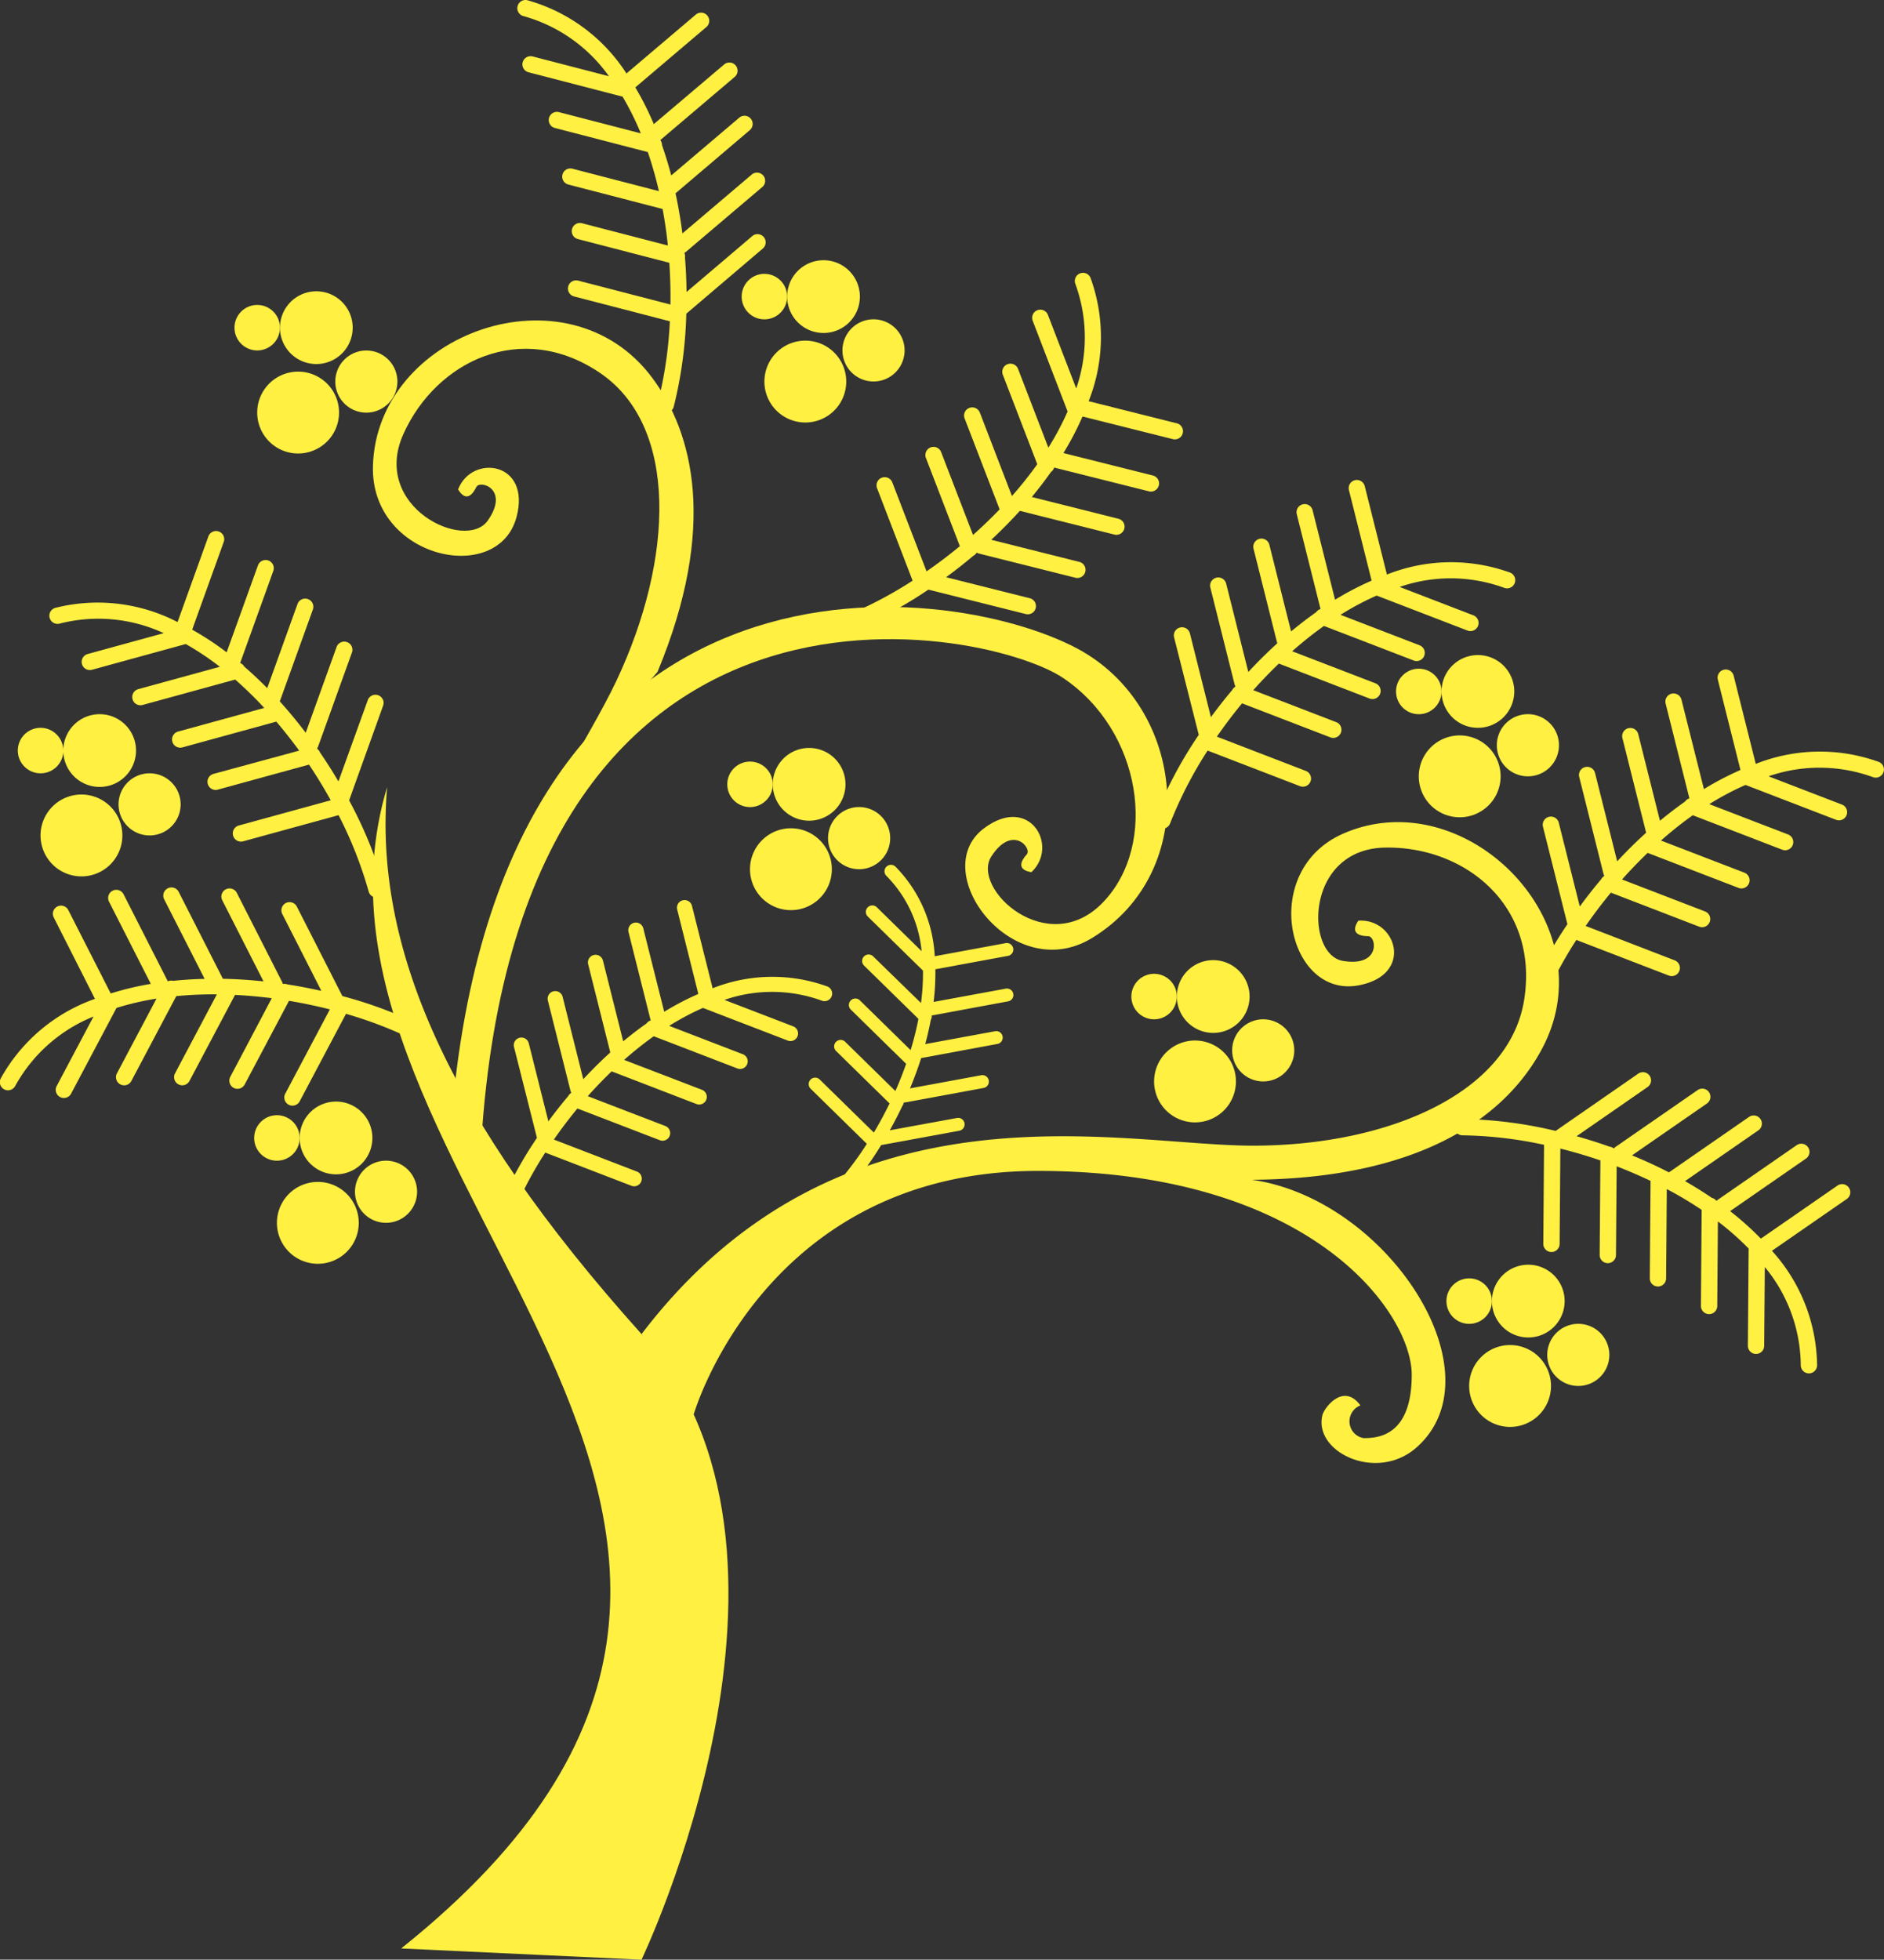 <svg xmlns="http://www.w3.org/2000/svg" xmlns:xlink="http://www.w3.org/1999/xlink" width="107.139" height="111.406" viewBox="0 0 107.139 111.406">
  <rect x="0" y="0" width="107.139" height="111.406" fill="#333333" stroke="none"/>
  <defs>
    <clipPath id="clip-path">
      <rect id="Rectangle_646" data-name="Rectangle 646" width="107.139" height="111.406" fill="#fff042"/>
    </clipPath>
  </defs>
  <g id="Groupe_4352" data-name="Groupe 4352" clip-path="url(#clip-path)">
    <path id="Tracé_845" data-name="Tracé 845" d="M211.454,14.131a.464.464,0,0,0-.6-.708L207.118,16.6c-.008-.65-.036-1.3-.089-1.96a.456.456,0,0,0-.021-.219c0-.019,0-.039-.006-.059a.485.485,0,0,0,.074-.037l4.348-3.692a.464.464,0,1,0-.6-.708l-3.942,3.347c-.1-.768-.228-1.531-.391-2.281L210.714,7.4a.464.464,0,1,0-.6-.708l-3.867,3.282q-.231-.878-.524-1.718a.452.452,0,0,0-.1-.29l4.232-3.592a.464.464,0,1,0-.6-.708l-4,3.391A16.857,16.857,0,0,0,204.222,5a.328.328,0,0,0-.012-.036l4.034-3.425a.464.464,0,1,0-.6-.708L203.7,4.178A9.858,9.858,0,0,0,198.075.016a.464.464,0,1,0-.233.9,8.862,8.862,0,0,1,4.86,3.418l-4.337-1.124a.464.464,0,0,0-.233.9l5.348,1.386a15.89,15.89,0,0,1,1.036,2.086l-4.654-1.206a.464.464,0,0,0-.233.9l5.285,1.37a22.025,22.025,0,0,1,.631,2.221l-4.917-1.275a.464.464,0,1,0-.233.9l5.36,1.39c.127.685.23,1.379.3,2.076l-4.884-1.266a.464.464,0,0,0-.233.9l5.2,1.348c.054.8.076,1.59.063,2.374l-5.247-1.36a.464.464,0,1,0-.233.9l5.447,1.412a23.3,23.3,0,0,1-.678,4.619.464.464,0,0,0,.9.233,24.277,24.277,0,0,0,.714-5.284h0Z" transform="translate(-168.075 -0.001)" fill="#fff042"/>
    <path id="Tracé_846" data-name="Tracé 846" d="M329.432,123.547a.464.464,0,1,0,.226-.9l-4.754-1.192c.524-.385,1.04-.788,1.542-1.213a.455.455,0,0,0,.166-.144l.044-.039a.486.486,0,0,0,.073.039l5.533,1.387a.464.464,0,0,0,.226-.9l-5.016-1.258c.567-.527,1.112-1.076,1.627-1.646l5.373,1.348a.464.464,0,1,0,.226-.9l-4.92-1.234q.58-.7,1.092-1.426a.451.451,0,0,0,.179-.249l5.385,1.351a.464.464,0,1,0,.226-.9l-5.083-1.275a16.878,16.878,0,0,0,1.072-2.046.317.317,0,0,0,.022-.031l5.133,1.287a.464.464,0,0,0,.226-.9l-5.02-1.258a9.857,9.857,0,0,0,.112-7,.464.464,0,0,0-.866.334,8.863,8.863,0,0,1,.049,5.941l-1.61-4.181a.464.464,0,0,0-.866.334l1.985,5.156a15.894,15.894,0,0,1-1.094,2.057l-1.727-4.486a.464.464,0,0,0-.866.333l1.962,5.095a22.025,22.025,0,0,1-1.44,1.806l-1.825-4.741a.464.464,0,1,0-.866.334l1.99,5.167c-.483.5-.987.989-1.512,1.454l-1.813-4.709a.464.464,0,1,0-.866.334l1.93,5.013c-.615.507-1.249.987-1.893,1.433l-1.948-5.058a.464.464,0,1,0-.866.334L323,121.651a23.3,23.3,0,0,1-4.15,2.137.464.464,0,0,0,.334.866,24.285,24.285,0,0,0,4.713-2.495h0Z" transform="translate(-271.102 -88.64)" fill="#fff042"/>
    <path id="Tracé_847" data-name="Tracé 847" d="M317.341,345.313a.368.368,0,0,0-.133-.724l-3.821.7c.251-.45.491-.911.713-1.382a.361.361,0,0,0,.072-.159l.019-.043a.343.343,0,0,0,.066,0l4.446-.82a.368.368,0,1,0-.133-.723l-4.031.743c.235-.567.448-1.142.633-1.722l4.318-.8a.368.368,0,1,0-.133-.723l-3.954.728q.188-.694.319-1.388a.355.355,0,0,0,.047-.238l4.328-.8a.368.368,0,1,0-.133-.723l-4.085.752a13.406,13.406,0,0,0,.1-1.828c0-.01,0-.02.006-.03l4.125-.76a.368.368,0,1,0-.133-.724l-4.034.744a7.811,7.811,0,0,0-2.221-5.081.368.368,0,1,0-.515.525,7.022,7.022,0,0,1,1.99,4.268l-2.536-2.485a.368.368,0,1,0-.515.525l3.128,3.065a12.568,12.568,0,0,1-.112,1.843L312.44,335.4a.368.368,0,0,0-.515.526l3.091,3.029a17.391,17.391,0,0,1-.444,1.776l-2.875-2.818a.368.368,0,1,0-.515.525l3.135,3.072c-.183.521-.387,1.038-.612,1.546l-2.856-2.8a.368.368,0,1,0-.515.526l3.041,2.98c-.277.568-.576,1.122-.894,1.656l-3.069-3.007a.368.368,0,1,0-.515.525l3.185,3.122a18.475,18.475,0,0,1-2.29,2.906.368.368,0,0,0,.525.515,19.233,19.233,0,0,0,2.578-3.349h0Z" transform="translate(-262.787 -281.032)" fill="#fff042"/>
    <path id="Tracé_848" data-name="Tracé 848" d="M37.837,212.563a.464.464,0,1,0-.873-.314L35.3,216.86c-.331-.56-.681-1.113-1.053-1.655a.456.456,0,0,0-.127-.179l-.034-.048a.457.457,0,0,0,.046-.069l1.932-5.367a.464.464,0,1,0-.873-.314l-1.751,4.865c-.468-.617-.96-1.214-1.475-1.783l1.877-5.212a.464.464,0,1,0-.873-.314l-1.718,4.772q-.637-.646-1.31-1.229a.45.45,0,0,0-.23-.2l1.881-5.223a.464.464,0,1,0-.873-.314l-1.776,4.93a16.891,16.891,0,0,0-1.929-1.27.368.368,0,0,0-.029-.025l1.792-4.979a.464.464,0,1,0-.873-.315l-1.753,4.869a9.859,9.859,0,0,0-6.949-.808.464.464,0,0,0,.246.895,8.86,8.86,0,0,1,5.917.543l-4.32,1.185a.464.464,0,1,0,.245.895l5.328-1.461a15.9,15.9,0,0,1,1.937,1.293l-4.636,1.271a.464.464,0,0,0,.245.9l5.265-1.444a22,22,0,0,1,1.653,1.612l-4.9,1.344a.464.464,0,0,0,.245.9l5.34-1.465c.452.531.886,1.081,1.3,1.649L28.2,216.43a.464.464,0,1,0,.245.895l5.181-1.421c.443.662.857,1.341,1.237,2.027l-5.227,1.434a.464.464,0,1,0,.245.9l5.427-1.488a23.293,23.293,0,0,1,1.712,4.343.464.464,0,0,0,.9-.245,24.282,24.282,0,0,0-2.013-4.938h0Z" transform="translate(-16.054 -172.436)" fill="#fff042"/>
    <path id="Tracé_849" data-name="Tracé 849" d="M16.881,339.77a.464.464,0,1,0-.827.421l2.221,4.369c-.634-.142-1.277-.267-1.927-.367a.457.457,0,0,0-.218-.03l-.058-.008a.461.461,0,0,0-.018-.081l-2.586-5.084a.464.464,0,1,0-.827.421l2.344,4.609c-.77-.081-1.542-.133-2.31-.147l-2.511-4.938a.464.464,0,1,0-.827.421l2.3,4.521q-.907.021-1.793.112a.453.453,0,0,0-.3.029l-2.516-4.948a.464.464,0,1,0-.827.421l2.375,4.671a16.925,16.925,0,0,0-2.247.535.349.349,0,0,0-.038,0l-2.4-4.717a.464.464,0,1,0-.827.42L5.4,345.014a9.857,9.857,0,0,0-5.35,4.508.464.464,0,1,0,.82.434,8.862,8.862,0,0,1,4.449-3.938l-2.1,3.959a.464.464,0,0,0,.82.434l2.586-4.882A15.885,15.885,0,0,1,8.9,345l-2.25,4.248a.464.464,0,0,0,.82.435l2.555-4.825a22,22,0,0,1,2.307-.1l-2.378,4.489a.464.464,0,0,0,.82.435l2.592-4.893c.7.035,1.394.1,2.09.186L13.1,349.438a.464.464,0,1,0,.82.434l2.515-4.747c.786.131,1.564.294,2.324.488l-2.537,4.79a.464.464,0,0,0,.82.435l2.634-4.973a23.305,23.305,0,0,1,4.336,1.728.464.464,0,1,0,.435-.82,24.275,24.275,0,0,0-4.976-1.917s0,0,0,0Z" transform="translate(0 -288.229)" fill="#fff042"/>
    <path id="Tracé_850" data-name="Tracé 850" d="M190.157,351.846a.433.433,0,1,1,.84-.211l1.113,4.437c.359-.489.736-.97,1.132-1.439a.427.427,0,0,1,.135-.155l.036-.041a.431.431,0,0,1-.036-.068l-1.295-5.164a.433.433,0,1,1,.84-.211l1.174,4.682c.492-.529,1-1.038,1.536-1.519l-1.258-5.015a.433.433,0,1,1,.84-.211l1.152,4.592q.652-.541,1.331-1.02a.422.422,0,0,1,.232-.167l-1.261-5.026a.433.433,0,1,1,.84-.211l1.19,4.744a15.783,15.783,0,0,1,1.91-1,.354.354,0,0,1,.029-.021l-1.2-4.791a.433.433,0,1,1,.84-.211l1.175,4.686a9.2,9.2,0,0,1,6.529-.1.433.433,0,0,1-.311.808,8.271,8.271,0,0,0-5.546-.046l3.9,1.5a.433.433,0,1,1-.311.808l-4.812-1.853a14.8,14.8,0,0,0-1.92,1.021l4.188,1.612a.433.433,0,0,1-.311.809l-4.755-1.831a20.591,20.591,0,0,0-1.685,1.344l4.425,1.7a.433.433,0,1,1-.311.809l-4.823-1.857c-.469.451-.923.921-1.358,1.411l4.4,1.692a.433.433,0,1,1-.311.808l-4.679-1.8c-.473.574-.921,1.165-1.337,1.767l4.721,1.818a.433.433,0,1,1-.311.809l-4.9-1.887a21.745,21.745,0,0,0-1.994,3.874.433.433,0,1,1-.808-.311,22.656,22.656,0,0,1,2.329-4.4h0Z" transform="translate(-160.926 -292.324)" fill="#fff042"/>
    <path id="Tracé_851" data-name="Tracé 851" d="M565.68,409.3a.464.464,0,1,1,.528.763l-4.029,2.79c.625.176,1.25.372,1.87.592a.455.455,0,0,1,.206.077l.055.021c.02-.02.031-.045.055-.062l4.691-3.246a.464.464,0,1,1,.528.763l-4.252,2.943c.716.294,1.42.616,2.1.968l4.555-3.153a.464.464,0,1,1,.529.763l-4.17,2.887q.787.449,1.524.95a.452.452,0,0,1,.255.17l4.564-3.16a.464.464,0,1,1,.528.763l-4.308,2.983a16.892,16.892,0,0,1,1.723,1.538.289.289,0,0,1,.032.021l4.351-3.012a.464.464,0,0,1,.529.763l-4.256,2.945a9.855,9.855,0,0,1,2.568,6.508.464.464,0,1,1-.928-.007,8.861,8.861,0,0,0-2.045-5.578l-.035,4.48a.464.464,0,0,1-.928-.007l.043-5.524a15.859,15.859,0,0,0-1.748-1.54l-.037,4.807a.464.464,0,0,1-.928-.007l.042-5.459a22,22,0,0,0-1.983-1.183l-.039,5.08a.464.464,0,1,1-.928-.007l.043-5.537c-.63-.3-1.273-.578-1.927-.829l-.039,5.045a.464.464,0,1,1-.928-.007l.042-5.372c-.754-.258-1.516-.484-2.277-.674l-.042,5.42a.464.464,0,1,1-.928-.007l.043-5.627a23.3,23.3,0,0,0-4.637-.539.464.464,0,0,1,.007-.928,24.273,24.273,0,0,1,5.289.676h0Z" transform="translate(-472.522 -348.26)" fill="#fff042"/>
    <path id="Tracé_852" data-name="Tracé 852" d="M582.542,264.414a.464.464,0,1,1,.9-.226l1.192,4.754c.385-.524.788-1.04,1.212-1.542a.455.455,0,0,1,.144-.165l.039-.044a.469.469,0,0,1-.039-.073l-1.387-5.533a.464.464,0,1,1,.9-.226l1.258,5.016c.527-.567,1.076-1.112,1.646-1.627l-1.348-5.373a.464.464,0,1,1,.9-.226l1.234,4.92q.7-.579,1.426-1.092a.45.45,0,0,1,.249-.179l-1.351-5.385a.464.464,0,1,1,.9-.226l1.276,5.082a16.912,16.912,0,0,1,2.046-1.072.31.31,0,0,1,.031-.022l-1.287-5.133a.464.464,0,0,1,.9-.226l1.258,5.02a9.859,9.859,0,0,1,7-.112.464.464,0,0,1-.333.866,8.861,8.861,0,0,0-5.941-.049l4.181,1.61a.464.464,0,0,1-.333.866l-5.156-1.985A15.9,15.9,0,0,0,592,263.124l4.486,1.727a.464.464,0,0,1-.333.866l-5.095-1.962a21.963,21.963,0,0,0-1.806,1.439l4.741,1.825a.464.464,0,0,1-.334.866l-5.167-1.99c-.5.483-.989.987-1.454,1.512l4.709,1.813a.464.464,0,1,1-.333.866l-5.013-1.93c-.507.615-.987,1.249-1.433,1.893L590.022,272a.464.464,0,1,1-.333.866l-5.251-2.022a23.3,23.3,0,0,0-2.137,4.15.464.464,0,0,1-.866-.333,24.318,24.318,0,0,1,2.495-4.712h0Z" transform="translate(-494.795 -217.409)" fill="#fff042"/>
    <path id="Tracé_853" data-name="Tracé 853" d="M441.722,192.152a.464.464,0,1,1,.9-.226l1.192,4.754c.385-.524.788-1.04,1.212-1.542a.457.457,0,0,1,.144-.166l.039-.044a.5.5,0,0,1-.039-.073l-1.387-5.533a.464.464,0,1,1,.9-.226l1.258,5.016c.527-.567,1.076-1.112,1.646-1.627l-1.348-5.373a.464.464,0,1,1,.9-.226l1.234,4.92q.7-.579,1.426-1.092a.454.454,0,0,1,.249-.179l-1.35-5.385a.464.464,0,1,1,.9-.226l1.276,5.082a16.893,16.893,0,0,1,2.046-1.072.339.339,0,0,1,.031-.022l-1.287-5.133a.464.464,0,1,1,.9-.226l1.259,5.02a9.859,9.859,0,0,1,7-.112.464.464,0,1,1-.334.866,8.861,8.861,0,0,0-5.941-.049l4.181,1.61a.464.464,0,1,1-.333.866l-5.156-1.985a15.834,15.834,0,0,0-2.056,1.094l4.486,1.728a.464.464,0,1,1-.333.866l-5.095-1.962a22.033,22.033,0,0,0-1.806,1.439l4.741,1.825a.464.464,0,0,1-.333.866l-5.167-1.99c-.5.483-.989.987-1.454,1.512l4.708,1.813a.464.464,0,1,1-.333.866l-5.013-1.93c-.507.615-.987,1.249-1.432,1.893l5.058,1.948a.464.464,0,0,1-.334.866l-5.251-2.022a23.308,23.308,0,0,0-2.137,4.15.464.464,0,0,1-.866-.333,24.279,24.279,0,0,1,2.5-4.712h0Z" transform="translate(-374.952 -155.911)" fill="#fff042"/>
    <path id="Tracé_854" data-name="Tracé 854" d="M247.87,347.405s3.985-13.843,19.571-13.843,21.261,8.073,21.261,11.59-1.959,3.6-2.738,3.6a.968.968,0,0,1-.18-1.858c-.959-1.319-2.052.129-2.158.539-.539,2.1,3.077,3.851,5.342,1.855,4.782-4.213-1.625-14.124-9.358-15.223,9.988-.068,14.6-3.856,16.509-7.462,3.772-7.105-4.38-15.258-11.317-12.214-4.824,2.117-3.154,9.365.862,8.626,3.211-.591,2.159-3.837,0-3.677-.48.719.08.879.56.879s.72,1.771-1.438,1.405-2.158-6.361,2.4-6.441,8.744,3.3,7.913,8.632-7.753,8.313-15.426,8.313-23.419-4.156-34.769,10.71Z" transform="translate(-208.42 -266.996)" fill="#fff042"/>
    <path id="Tracé_855" data-name="Tracé 855" d="M171.84,261.708c2.427-34.926,28.234-31.651,35.657-27.7,6.25,3.331,7.088,12.673.829,16.467-4.5,2.731-9.4-3.791-6.133-6.243,2.611-1.961,4.284,1.013,2.7,2.492-.855-.135-.593-.655-.267-1.007s-.815-1.729-2.008.106,3.215,5.9,6.361,2.6,2.187-9.747-2.295-12.748S174,226.82,173.472,265.694c0,0-1.733-2.522-1.631-3.986" transform="translate(-146.239 -197.141)" fill="#fff042"/>
    <path id="Tracé_856" data-name="Tracé 856" d="M150.52,133.46c.837-3.156-2.547-3.59-3.324-1.57.445.741.829.3,1.034-.131s1.909.106.656,1.9-6.673-.765-4.8-4.919,6.721-6.5,11.185-3.468,4.2,10.561.928,17.5c-.8,1.692-2.027,3.713-3.3,6.042l5.638-6.551c3.436-8.265,2.009-13.624-.306-16.723-4.814-6.445-15.667-2.555-15.878,5.017-.146,5.265,7.121,6.852,8.167,2.9" transform="translate(-121.145 -104.068)" fill="#fff042"/>
    <path id="Tracé_857" data-name="Tracé 857" d="M143.958,366.4c30.213-24.138-7.473-43.8-.8-66.021-.763,9.025,3.344,18.7,14.467,31.092s0,35.568,0,35.568Z" transform="translate(-121.144 -255.632)" fill="#fff042"/>
    <path id="Tracé_858" data-name="Tracé 858" d="M565.522,515.64a2.327,2.327,0,1,0-2.327,2.327,2.327,2.327,0,0,0,2.327-2.327" transform="translate(-477.32 -436.848)" fill="#fff042"/>
    <path id="Tracé_859" data-name="Tracé 859" d="M573.68,484.722a2.068,2.068,0,1,0-2.068,2.068,2.068,2.068,0,0,0,2.068-2.068" transform="translate(-484.702 -410.756)" fill="#fff042"/>
    <path id="Tracé_860" data-name="Tracé 860" d="M594.193,506.98a1.766,1.766,0,1,0-1.766,1.766,1.767,1.767,0,0,0,1.766-1.766" transform="translate(-502.673 -429.955)" fill="#fff042"/>
    <path id="Tracé_861" data-name="Tracé 861" d="M554.775,489.153a1.293,1.293,0,1,0-1.292,1.293,1.293,1.293,0,0,0,1.292-1.293" transform="translate(-469.933 -415.186)" fill="#fff042"/>
    <path id="Tracé_862" data-name="Tracé 862" d="M546.288,282.982a2.327,2.327,0,1,0-2.327,2.327,2.327,2.327,0,0,0,2.327-2.327" transform="translate(-460.951 -238.847)" fill="#fff042"/>
    <path id="Tracé_863" data-name="Tracé 863" d="M554.448,252.064a2.068,2.068,0,1,0-2.068,2.068,2.068,2.068,0,0,0,2.068-2.068" transform="translate(-468.335 -212.756)" fill="#fff042"/>
    <path id="Tracé_864" data-name="Tracé 864" d="M574.958,274.323a1.767,1.767,0,1,0-1.767,1.766,1.767,1.767,0,0,0,1.767-1.766" transform="translate(-486.303 -231.955)" fill="#fff042"/>
    <path id="Tracé_865" data-name="Tracé 865" d="M535.541,256.495a1.293,1.293,0,1,0-1.293,1.293,1.293,1.293,0,0,0,1.293-1.293" transform="translate(-453.565 -217.186)" fill="#fff042"/>
    <path id="Tracé_866" data-name="Tracé 866" d="M290.979,318.426a2.327,2.327,0,1,0-2.327,2.327,2.327,2.327,0,0,0,2.327-2.327" transform="translate(-243.674 -269.012)" fill="#fff042"/>
    <path id="Tracé_867" data-name="Tracé 867" d="M299.139,287.509a2.068,2.068,0,1,0-2.068,2.068,2.068,2.068,0,0,0,2.068-2.068" transform="translate(-251.058 -242.921)" fill="#fff042"/>
    <path id="Tracé_868" data-name="Tracé 868" d="M319.65,309.767a1.767,1.767,0,1,0-1.767,1.766,1.767,1.767,0,0,0,1.767-1.766" transform="translate(-269.027 -262.119)" fill="#fff042"/>
    <path id="Tracé_869" data-name="Tracé 869" d="M280.235,291.94a1.293,1.293,0,1,0-1.293,1.293,1.293,1.293,0,0,0,1.293-1.293" transform="translate(-236.29 -247.351)" fill="#fff042"/>
    <path id="Tracé_870" data-name="Tracé 870" d="M445.239,399.419a2.327,2.327,0,1,0-2.327,2.327,2.327,2.327,0,0,0,2.327-2.327" transform="translate(-374.954 -337.939)" fill="#fff042"/>
    <path id="Tracé_871" data-name="Tracé 871" d="M453.4,368.5a2.068,2.068,0,1,0-2.068,2.068A2.068,2.068,0,0,0,453.4,368.5" transform="translate(-382.339 -311.848)" fill="#fff042"/>
    <path id="Tracé_872" data-name="Tracé 872" d="M473.909,390.76a1.766,1.766,0,1,0-1.766,1.767,1.766,1.766,0,0,0,1.766-1.767" transform="translate(-400.307 -331.048)" fill="#fff042"/>
    <path id="Tracé_873" data-name="Tracé 873" d="M434.494,372.933a1.293,1.293,0,1,0-1.293,1.293,1.293,1.293,0,0,0,1.293-1.293" transform="translate(-367.57 -316.279)" fill="#fff042"/>
    <path id="Tracé_874" data-name="Tracé 874" d="M296.475,132.3a2.327,2.327,0,1,0-2.327,2.327,2.327,2.327,0,0,0,2.327-2.327" transform="translate(-248.351 -110.608)" fill="#fff042"/>
    <path id="Tracé_875" data-name="Tracé 875" d="M304.635,101.379a2.068,2.068,0,1,0-2.068,2.068,2.068,2.068,0,0,0,2.068-2.068" transform="translate(-255.735 -84.517)" fill="#fff042"/>
    <path id="Tracé_876" data-name="Tracé 876" d="M325.146,123.637a1.767,1.767,0,1,0-1.767,1.767,1.767,1.767,0,0,0,1.767-1.767" transform="translate(-273.704 -103.717)" fill="#fff042"/>
    <path id="Tracé_877" data-name="Tracé 877" d="M285.729,105.81a1.293,1.293,0,1,0-1.293,1.293,1.293,1.293,0,0,0,1.293-1.293" transform="translate(-240.966 -88.948)" fill="#fff042"/>
    <path id="Tracé_878" data-name="Tracé 878" d="M102.854,144.155a2.327,2.327,0,1,0-2.327,2.327,2.327,2.327,0,0,0,2.327-2.327" transform="translate(-83.573 -120.701)" fill="#fff042"/>
    <path id="Tracé_879" data-name="Tracé 879" d="M111.014,113.238a2.068,2.068,0,1,0-2.068,2.068,2.068,2.068,0,0,0,2.068-2.068" transform="translate(-90.957 -94.61)" fill="#fff042"/>
    <path id="Tracé_880" data-name="Tracé 880" d="M131.524,135.5a1.766,1.766,0,1,0-1.766,1.766,1.767,1.767,0,0,0,1.766-1.766" transform="translate(-108.925 -113.808)" fill="#fff042"/>
    <path id="Tracé_881" data-name="Tracé 881" d="M92.108,117.669a1.293,1.293,0,1,0-1.293,1.293,1.293,1.293,0,0,0,1.293-1.293" transform="translate(-76.187 -99.04)" fill="#fff042"/>
    <path id="Tracé_882" data-name="Tracé 882" d="M110.374,453.379a2.327,2.327,0,1,0-2.327,2.327,2.327,2.327,0,0,0,2.327-2.327" transform="translate(-89.972 -383.861)" fill="#fff042"/>
    <path id="Tracé_883" data-name="Tracé 883" d="M118.534,422.461a2.068,2.068,0,1,0-2.068,2.068,2.068,2.068,0,0,0,2.068-2.068" transform="translate(-97.357 -357.769)" fill="#fff042"/>
    <path id="Tracé_884" data-name="Tracé 884" d="M139.044,444.719a1.766,1.766,0,1,0-1.766,1.766,1.767,1.767,0,0,0,1.766-1.766" transform="translate(-115.325 -376.969)" fill="#fff042"/>
    <path id="Tracé_885" data-name="Tracé 885" d="M99.628,426.892a1.293,1.293,0,1,0-1.293,1.293,1.293,1.293,0,0,0,1.293-1.293" transform="translate(-82.587 -362.2)" fill="#fff042"/>
    <path id="Tracé_886" data-name="Tracé 886" d="M20.133,305.542a2.327,2.327,0,1,0-2.327,2.327,2.327,2.327,0,0,0,2.327-2.327" transform="translate(-13.174 -258.047)" fill="#fff042"/>
    <path id="Tracé_887" data-name="Tracé 887" d="M28.293,274.624a2.068,2.068,0,1,0-2.068,2.068,2.068,2.068,0,0,0,2.068-2.068" transform="translate(-20.558 -231.955)" fill="#fff042"/>
    <path id="Tracé_888" data-name="Tracé 888" d="M48.8,296.883a1.766,1.766,0,1,0-1.766,1.766,1.767,1.767,0,0,0,1.766-1.766" transform="translate(-38.527 -251.155)" fill="#fff042"/>
    <path id="Tracé_889" data-name="Tracé 889" d="M9.389,279.055A1.293,1.293,0,1,0,8.1,280.347a1.293,1.293,0,0,0,1.293-1.293" transform="translate(-5.79 -236.385)" fill="#fff042"/>
  </g>
</svg>
